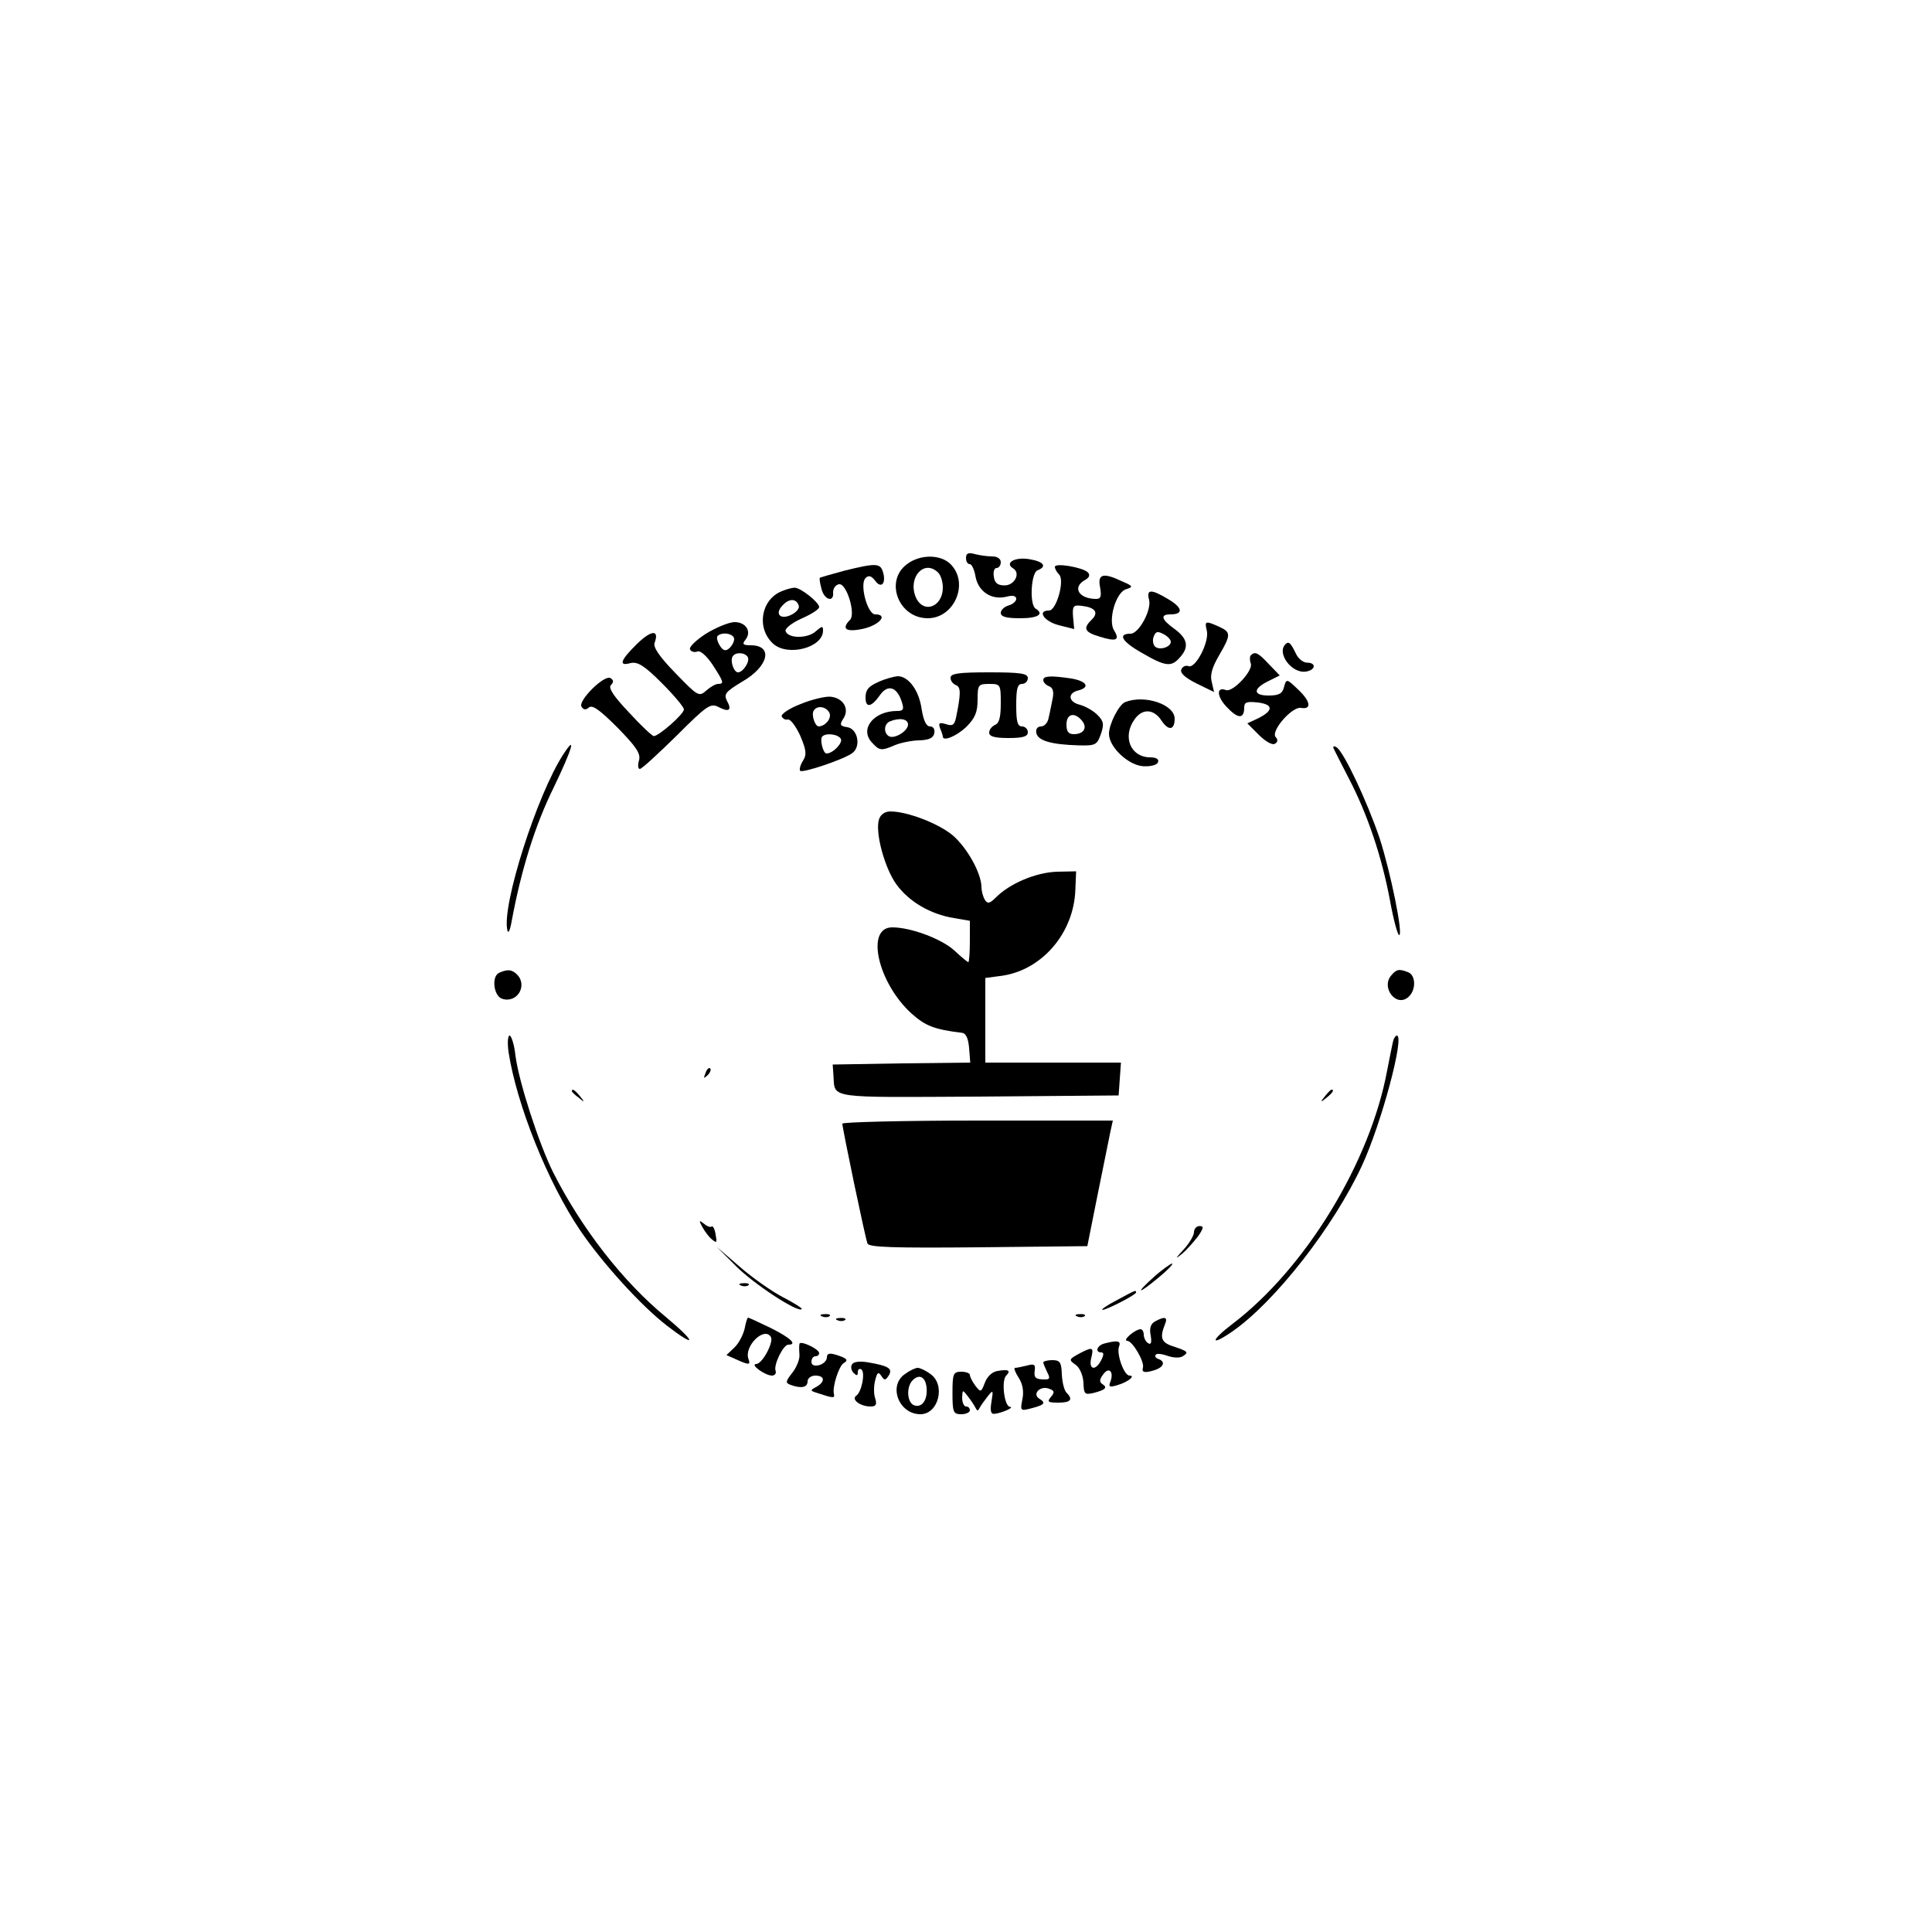 <?xml version="1.0" encoding="UTF-8" standalone="no"?> <svg xmlns="http://www.w3.org/2000/svg" version="1.0" width="500pt" height="500pt" viewBox="0 0 500 500" preserveAspectRatio="xMidYMid meet"><g transform="translate(0,500) scale(0.1,-0.1)" fill="#000000" stroke="none"><path d="M2500 3556 c0 -9 4 -16 10 -16 5 0 12 -15 15 -34 8 -38 42 -60 81 -50 15 4 24 2 24 -6 0 -6 -9 -14 -20 -17 -11 -3 -20 -12 -20 -19 0 -10 14 -14 50 -14 47 0 63 11 40 25 -16 10 -12 92 5 99 26 10 16 23 -22 29 -37 6 -64 -10 -41 -24 20 -12 4 -44 -22 -44 -18 0 -26 6 -28 23 -2 12 1 22 7 22 6 0 11 7 11 15 0 9 -9 15 -22 15 -13 0 -33 3 -45 6 -17 5 -23 2 -23 -10z"></path><path d="M2346 3539 c-57 -44 -20 -139 55 -139 69 0 108 91 59 140 -26 26 -80 26 -114 -1z m82 -21 c7 -7 12 -24 12 -38 0 -53 -53 -70 -71 -23 -19 51 24 96 59 61z"></path><path d="M2185 3523 c-33 -9 -61 -17 -63 -18 -2 -2 0 -14 4 -29 7 -29 33 -36 30 -9 0 10 6 19 15 21 20 4 44 -77 29 -92 -24 -24 -10 -33 35 -23 42 10 64 37 30 37 -20 0 -41 78 -25 94 8 8 15 6 25 -7 16 -22 29 -6 20 23 -7 23 -19 23 -100 3z"></path><path d="M2730 3533 c0 -5 5 -14 11 -20 15 -15 -7 -93 -26 -93 -32 0 -13 -28 25 -38 l40 -10 -3 32 c-2 28 1 31 23 28 34 -4 44 -17 26 -35 -24 -23 -20 -33 21 -45 42 -13 52 -9 36 17 -16 26 5 98 31 106 19 6 19 8 -9 20 -50 24 -65 20 -58 -15 4 -23 2 -30 -10 -30 -45 0 -63 30 -29 49 11 6 14 13 7 20 -14 13 -85 25 -85 14z"></path><path d="M2023 3470 c-54 -22 -66 -96 -22 -136 38 -34 129 -10 129 34 0 13 -3 12 -19 -2 -21 -19 -72 -19 -78 1 -2 6 16 21 41 32 25 11 46 24 46 30 0 12 -49 51 -64 50 -6 0 -21 -4 -33 -9z m44 -37 c3 -7 -6 -17 -17 -23 -30 -16 -47 1 -24 24 17 18 35 17 41 -1z"></path><path d="M2974 3447 c6 -27 -27 -87 -48 -87 -34 0 -23 -20 28 -49 62 -36 77 -38 99 -13 25 27 21 49 -13 74 -35 25 -38 38 -11 38 34 0 32 17 -5 39 -45 27 -58 27 -50 -2z m56 -108 c0 -14 -30 -23 -41 -12 -5 5 -7 17 -3 26 5 13 10 14 25 6 10 -5 19 -14 19 -20z"></path><path d="M1827 3360 c-26 -17 -45 -35 -41 -41 3 -6 12 -8 19 -5 8 3 24 -12 39 -34 29 -45 31 -50 14 -50 -6 0 -20 -8 -30 -17 -19 -17 -22 -15 -80 45 -41 42 -58 67 -54 78 13 35 -8 34 -45 -2 -44 -43 -49 -59 -17 -50 18 4 35 -6 80 -51 32 -32 58 -63 58 -69 0 -12 -65 -69 -78 -69 -4 0 -33 27 -64 61 -41 43 -54 64 -47 71 8 8 7 13 -1 18 -16 10 -85 -59 -75 -74 5 -8 11 -9 19 -2 9 8 29 -7 74 -52 49 -50 60 -67 56 -84 -4 -13 -3 -23 2 -23 5 0 47 39 95 86 79 79 88 85 109 74 27 -14 35 -8 21 17 -8 17 -3 23 40 49 68 39 81 94 22 94 -20 0 -23 3 -14 14 17 21 2 46 -28 46 -14 0 -48 -14 -74 -30z m73 -14 c0 -7 -6 -18 -13 -24 -9 -8 -16 -6 -24 7 -7 11 -9 22 -6 25 12 12 43 6 43 -8z m35 -46 c7 -11 -12 -40 -25 -40 -11 0 -21 30 -14 41 7 12 31 11 39 -1z"></path><path d="M3123 3369 c8 -29 -29 -100 -47 -93 -7 3 -16 -1 -19 -9 -3 -9 10 -21 40 -36 l45 -22 -6 26 c-5 18 1 38 19 69 31 53 31 60 0 74 -35 16 -38 15 -32 -9z"></path><path d="M3327 3333 c-24 -23 16 -77 53 -71 25 4 27 23 3 23 -10 0 -23 10 -29 23 -14 29 -19 33 -27 25z"></path><path d="M3237 3304 c-3 -3 -3 -13 0 -21 7 -18 -46 -75 -64 -69 -26 10 -24 -17 2 -44 29 -31 45 -31 45 -1 0 14 7 16 35 13 41 -5 41 -21 1 -41 l-28 -13 30 -30 c17 -17 35 -27 41 -23 8 4 9 11 2 18 -12 16 43 79 66 75 28 -5 25 17 -7 47 -30 29 -31 29 -37 7 -4 -17 -13 -22 -40 -22 -41 0 -41 18 1 38 l28 14 -28 29 c-28 30 -36 34 -47 23z"></path><path d="M2460 3246 c0 -8 6 -16 14 -19 13 -5 13 -22 0 -85 -4 -18 -9 -22 -26 -16 -17 5 -20 3 -15 -11 4 -9 7 -19 7 -21 0 -14 36 1 61 25 23 23 29 39 29 70 0 39 2 41 30 41 29 0 30 -1 30 -50 0 -36 -4 -52 -15 -56 -8 -4 -15 -12 -15 -20 0 -10 14 -14 50 -14 38 0 50 4 50 15 0 8 -7 15 -15 15 -12 0 -15 13 -15 55 0 42 3 55 15 55 8 0 15 7 15 15 0 12 -18 15 -100 15 -79 0 -100 -3 -100 -14z"></path><path d="M2273 3235 c-25 -11 -33 -20 -33 -40 0 -28 15 -26 38 7 20 28 44 20 56 -19 6 -19 4 -23 -13 -23 -59 0 -97 -46 -65 -81 20 -22 24 -23 61 -7 15 6 44 12 63 12 24 1 36 6 38 19 2 10 -3 17 -11 17 -10 0 -17 15 -22 46 -7 48 -34 84 -62 84 -10 -1 -33 -7 -50 -15z m77 -110 c0 -17 -36 -39 -50 -30 -14 9 -12 32 3 38 24 10 47 7 47 -8z"></path><path d="M2700 3240 c0 -6 7 -13 15 -16 10 -4 13 -14 9 -33 -3 -14 -7 -36 -10 -48 -2 -13 -11 -23 -20 -23 -9 0 -14 -7 -12 -17 4 -20 39 -30 110 -32 43 -1 47 1 57 29 9 26 7 34 -9 50 -11 11 -31 22 -45 26 -30 7 -33 30 -5 37 32 8 23 24 -17 31 -54 8 -73 7 -73 -4z m100 -105 c15 -18 5 -35 -21 -35 -14 0 -19 7 -19 25 0 28 21 33 40 10z"></path><path d="M2072 3178 c-29 -11 -51 -26 -49 -32 3 -6 10 -10 16 -8 7 1 21 -18 32 -42 16 -38 17 -49 7 -65 -7 -11 -10 -23 -7 -26 7 -6 117 31 136 47 22 18 12 62 -14 66 -19 3 -21 6 -10 23 16 25 -1 53 -34 56 -13 1 -48 -7 -77 -19z m75 -24 c5 -14 -11 -33 -28 -34 -10 0 -20 31 -13 41 9 15 34 10 41 -7z m29 -66 c6 -10 -20 -38 -37 -38 -9 0 -18 37 -11 44 10 10 41 6 48 -6z"></path><path d="M2912 3183 c-16 -6 -42 -57 -42 -82 0 -35 51 -82 89 -84 19 -1 36 3 38 11 3 7 -5 12 -20 12 -51 0 -73 53 -41 98 20 29 50 28 70 -3 18 -27 34 -25 34 5 0 37 -78 63 -128 43z"></path><path d="M1458 3048 c-68 -104 -160 -392 -145 -455 2 -11 7 -1 11 22 25 135 61 250 109 347 48 100 60 140 25 86z"></path><path d="M3451 3064 c2 -5 20 -40 40 -79 48 -92 85 -202 106 -314 9 -50 20 -91 24 -91 11 0 -22 163 -51 252 -32 94 -92 222 -111 234 -6 4 -10 3 -8 -2z"></path><path d="M2275 2880 c-11 -33 14 -126 45 -169 33 -45 88 -77 149 -87 l41 -7 0 -53 c0 -30 -2 -54 -4 -54 -2 0 -18 13 -36 30 -33 30 -112 60 -161 60 -70 0 -37 -144 50 -223 36 -32 58 -41 131 -50 10 -1 16 -15 18 -39 l3 -38 -178 -2 -178 -3 2 -29 c4 -60 -18 -56 375 -54 l363 3 3 43 3 42 -175 0 -176 0 0 109 0 110 45 6 c103 16 184 111 188 222 l2 48 -50 -1 c-54 -2 -121 -30 -157 -66 -16 -16 -22 -18 -29 -7 -5 8 -9 23 -9 34 -1 36 -36 99 -73 132 -36 31 -118 63 -163 63 -14 0 -25 -8 -29 -20z"></path><path d="M1293 2483 c-22 -8 -16 -61 7 -68 39 -12 66 35 38 63 -13 13 -24 14 -45 5z"></path><path d="M3600 2475 c-26 -31 13 -82 44 -56 21 17 21 57 0 65 -23 9 -30 8 -44 -9z"></path><path d="M1316 2278 c21 -137 102 -339 186 -463 58 -85 157 -194 223 -245 79 -61 78 -45 -1 21 -112 92 -219 230 -292 374 -37 74 -89 234 -98 303 -3 29 -11 52 -15 52 -5 0 -6 -19 -3 -42z"></path><path d="M3606 2308 c-2 -7 -9 -42 -16 -78 -44 -238 -211 -512 -400 -656 -58 -44 -59 -60 -1 -20 111 77 263 272 336 430 50 108 111 336 90 336 -3 0 -7 -6 -9 -12z"></path><path d="M1826 2223 c-6 -14 -5 -15 5 -6 7 7 10 15 7 18 -3 3 -9 -2 -12 -12z"></path><path d="M1480 2176 c0 -2 8 -10 18 -17 15 -13 16 -12 3 4 -13 16 -21 21 -21 13z"></path><path d="M3429 2163 c-13 -16 -12 -17 4 -4 16 13 21 21 13 21 -2 0 -10 -8 -17 -17z"></path><path d="M2180 2092 c0 -12 59 -295 65 -310 3 -10 66 -12 287 -10 l282 3 26 130 c15 72 29 145 33 163 l7 32 -350 0 c-193 0 -350 -4 -350 -8z"></path><path d="M1818 1824 c6 -11 17 -26 25 -32 12 -10 13 -8 9 13 -2 14 -7 23 -10 21 -3 -3 -12 0 -20 7 -13 10 -14 9 -4 -9z"></path><path d="M3090 1811 c0 -8 -12 -29 -27 -45 -22 -24 -23 -26 -4 -11 13 11 31 32 42 46 14 21 15 26 3 26 -7 0 -14 -7 -14 -16z"></path><path d="M1905 1723 c46 -46 160 -121 170 -111 2 2 -20 16 -49 31 -29 15 -80 51 -112 79 l-59 51 50 -50z"></path><path d="M2986 1695 c-51 -46 -40 -45 14 0 23 19 38 35 33 35 -4 -1 -26 -16 -47 -35z"></path><path d="M1918 1673 c7 -3 16 -2 19 1 4 3 -2 6 -13 5 -11 0 -14 -3 -6 -6z"></path><path d="M2890 1635 c-25 -13 -41 -24 -37 -25 11 0 87 39 87 45 0 7 0 7 -50 -20z"></path><path d="M2128 1593 c7 -3 16 -2 19 1 4 3 -2 6 -13 5 -11 0 -14 -3 -6 -6z"></path><path d="M2788 1593 c7 -3 16 -2 19 1 4 3 -2 6 -13 5 -11 0 -14 -3 -6 -6z"></path><path d="M1927 1561 c-4 -16 -15 -38 -27 -49 l-20 -19 25 -11 c33 -15 38 -15 32 1 -12 33 41 85 58 57 8 -13 -22 -70 -38 -70 -17 -1 23 -30 41 -30 7 0 12 6 9 13 -5 15 20 67 33 67 25 0 5 18 -45 43 -31 15 -57 27 -59 27 -2 0 -6 -13 -9 -29z"></path><path d="M2168 1583 c7 -3 16 -2 19 1 4 3 -2 6 -13 5 -11 0 -14 -3 -6 -6z"></path><path d="M2989 1580 c-11 -6 -15 -18 -11 -36 3 -19 1 -25 -7 -20 -6 4 -11 14 -11 22 0 8 -4 14 -8 14 -14 0 -48 -29 -35 -30 14 0 45 -54 41 -69 -4 -13 4 -15 30 -7 24 8 29 22 10 29 -7 2 -10 7 -7 11 3 4 17 2 31 -3 14 -5 31 -6 39 -1 16 10 14 13 -26 26 -30 10 -34 22 -20 57 8 19 -1 21 -26 7z"></path><path d="M2069 1522 c-1 -4 -1 -16 0 -28 1 -11 -7 -32 -18 -46 -18 -23 -19 -27 -5 -32 27 -10 44 -7 44 9 0 8 9 15 20 15 25 0 26 -16 3 -29 -17 -9 -17 -10 2 -16 42 -14 46 -14 43 -2 -4 19 13 71 25 79 14 8 9 13 -20 22 -17 5 -23 3 -23 -7 0 -8 -9 -17 -20 -20 -13 -3 -20 0 -20 9 0 8 5 14 10 14 6 0 10 4 10 8 0 11 -50 34 -51 24z"></path><path d="M2858 1523 c-19 -5 -25 -23 -8 -23 7 0 7 -6 0 -20 -15 -29 -33 -25 -26 5 7 28 4 30 -27 14 -32 -17 -32 -18 -12 -32 10 -8 18 -27 19 -46 1 -29 3 -31 26 -26 31 8 37 14 23 23 -8 5 -8 12 2 25 15 21 28 7 19 -18 -6 -14 -3 -16 17 -10 28 8 49 25 32 25 -14 0 -34 56 -27 75 6 15 -4 17 -38 8z"></path><path d="M2205 1469 c-4 -6 -2 -16 4 -22 8 -8 11 -8 11 2 0 7 4 10 9 7 11 -7 1 -59 -13 -68 -14 -10 11 -28 37 -28 14 0 17 5 12 21 -4 11 -4 32 0 47 5 20 8 23 16 11 8 -12 10 -12 19 1 11 18 0 25 -52 34 -23 4 -39 2 -43 -5z"></path><path d="M2700 1474 c0 -3 5 -14 10 -25 8 -15 7 -19 -5 -19 -25 0 -30 4 -27 24 2 15 -2 17 -20 12 -13 -3 -26 -6 -31 -6 -4 0 0 -11 9 -25 11 -17 14 -36 10 -56 -6 -30 -5 -31 22 -24 35 9 40 14 22 25 -20 12 2 35 25 26 14 -5 15 -9 5 -21 -11 -13 -8 -15 19 -15 32 0 39 8 21 26 -6 6 -11 27 -12 47 -1 32 -5 37 -25 37 -12 0 -23 -3 -23 -6z"></path><path d="M2342 1444 c-44 -30 -16 -104 40 -104 47 0 66 76 26 104 -12 9 -27 16 -33 16 -6 0 -21 -7 -33 -16z m56 -35 c3 -32 -12 -53 -32 -46 -19 7 -21 48 -4 65 17 17 33 9 36 -19z"></path><path d="M2582 1452 c-14 -2 -27 -14 -33 -30 -10 -26 -11 -26 -25 -8 -8 11 -14 23 -14 28 0 4 -10 8 -22 8 -21 0 -23 -5 -23 -55 0 -50 2 -55 23 -55 12 0 22 5 22 10 0 6 -4 10 -10 10 -5 0 -10 10 -10 23 1 21 1 21 15 3 8 -10 17 -24 20 -30 4 -8 6 -8 10 0 3 6 13 20 21 30 14 18 15 17 10 -13 -4 -23 -2 -33 7 -32 17 1 54 17 41 18 -15 1 -23 68 -10 81 13 13 6 17 -22 12z"></path></g></svg> 
